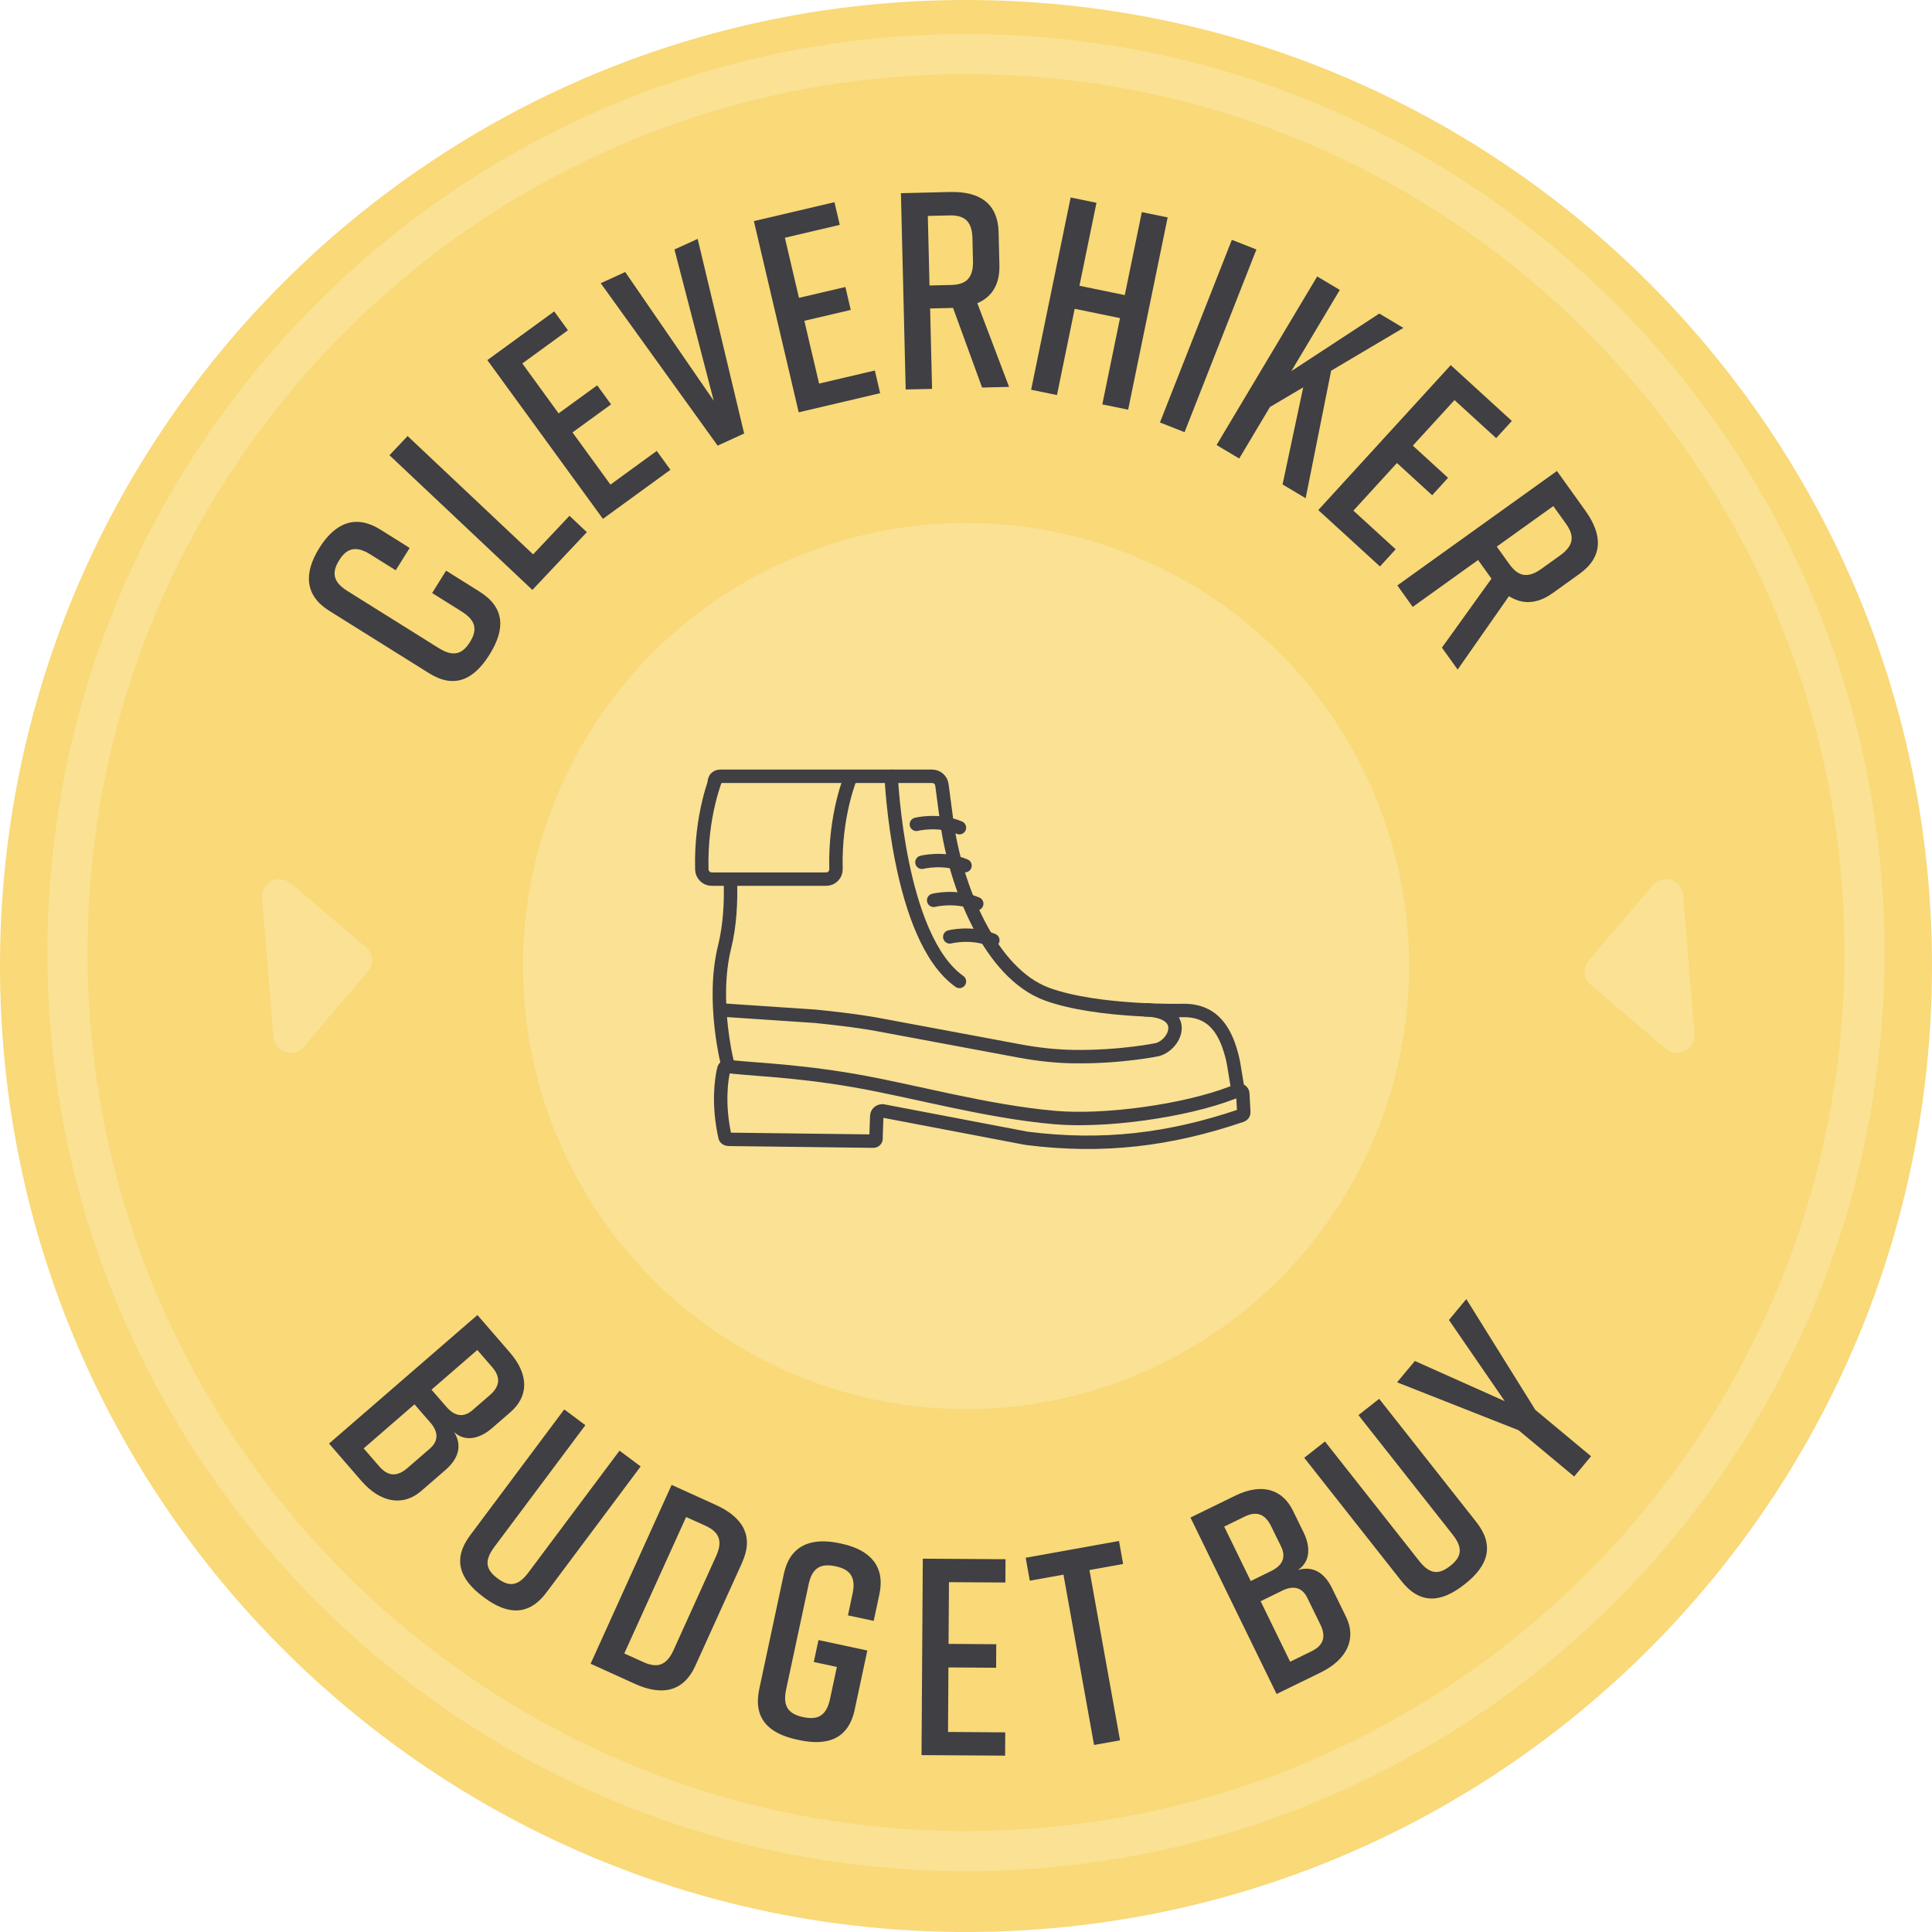 <?xml version="1.0" encoding="UTF-8"?>
<svg id="Layer_2" data-name="Layer 2" xmlns="http://www.w3.org/2000/svg" viewBox="0 0 288 288">
  <defs>
    <style>
      .cls-1 {
        stroke-linecap: round;
      }

      .cls-1, .cls-2 {
        fill: none;
        stroke: #3f3f44;
        stroke-miterlimit: 10;
        stroke-width: 2px;
      }

      .cls-3 {
        fill: #f9d978;
      }

      .cls-3, .cls-4, .cls-5 {
        stroke-width: 0px;
      }

      .cls-4 {
        fill: #3f3f44;
      }

      .cls-5 {
        fill: #fae193;
      }
    </style>
  </defs>
  <g id="Layer_1-2" data-name="Layer 1">
    <path class="cls-3" d="M0,144C0,64.47,64.47,0,144,0s144,64.47,144,144-64.47,144-144,144S0,223.53,0,144"/>
    <path class="cls-5" d="M144,278.94c-75.51,0-136.94-61.43-136.94-136.94S68.49,5.06,144,5.06s136.94,61.43,136.94,136.94-61.43,136.94-136.94,136.94ZM144,11.06C71.8,11.06,13.06,69.8,13.06,142s58.74,130.94,130.94,130.94,130.94-58.74,130.94-130.94S216.2,11.06,144,11.06Z"/>
    <circle class="cls-5" cx="144" cy="144" r="66.06"/>
    <g>
      <path class="cls-4" d="M71.52,88.22c3.72,2.33,3.83,5.55,1.48,9.31l-.04.07c-2.35,3.76-5.26,5.1-9.01,2.75l-14.89-9.31c-3.58-2.24-3.83-5.55-1.48-9.31l.04-.07c2.35-3.76,5.43-4.98,9.02-2.75l4.43,2.77-2.08,3.33-3.79-2.37c-2.16-1.35-3.52-.92-4.65.89-1.13,1.81-.93,3.22,1.24,4.57l13.61,8.51c2.16,1.35,3.52.92,4.65-.89,1.13-1.81.93-3.22-1.24-4.57l-4.39-2.75,2.08-3.33,5.03,3.15Z"/>
      <path class="cls-4" d="M87.48,79.33l-8.12,8.61-21.3-20.08,2.7-2.86,18.71,17.64,5.42-5.75,2.59,2.44Z"/>
      <path class="cls-4" d="M89.88,77.35l-17.23-23.67,9.97-7.26,2.04,2.81-6.8,4.95,5.41,7.44,5.75-4.18,2.07,2.84-5.75,4.18,5.66,7.78,6.9-5.02,2.04,2.81-10.08,7.33Z"/>
      <path class="cls-4" d="M110.93,64.62l-3.95,1.81-17.43-24.21,3.65-1.67,13.2,19.2-5.86-22.56,3.46-1.58,6.93,29.02Z"/>
      <path class="cls-4" d="M119.06,61.46l-6.68-28.5,12.01-2.82.79,3.38-8.18,1.92,2.1,8.96,6.92-1.62.8,3.42-6.92,1.62,2.2,9.36,8.31-1.95.79,3.38-12.13,2.85Z"/>
      <path class="cls-4" d="M146.41,57.8l-4.34-11.9h-.04s-3.38.08-3.38.08l.29,11.99-3.93.09-.71-29.26,7.31-.18c4.43-.11,7.15,1.71,7.25,6.01l.12,4.89c.07,2.93-1.14,4.75-3.29,5.68l4.73,12.47-4.01.1ZM138.56,42.56l3.22-.08c2.17-.05,3.32-.96,3.26-3.55l-.08-3.43c-.06-2.59-1.25-3.44-3.43-3.39l-3.22.08.25,10.37Z"/>
      <path class="cls-4" d="M163.45,30.23l-2.54,12.37,6.76,1.39,2.54-12.37,3.85.79-5.89,28.66-3.85-.79,2.64-12.86-6.76-1.39-2.64,12.86-3.85-.79,5.89-28.66,3.85.79Z"/>
      <path class="cls-4" d="M172.91,62.98l10.72-27.23,3.66,1.44-10.71,27.23-3.66-1.44Z"/>
      <path class="cls-4" d="M191.19,72.21l3.08-14.47-4.96,2.93-4.58,7.68-3.38-2.01,15-25.13,3.37,2.01-7.22,12.1,13.11-8.58,3.59,2.14-10.77,6.38-3.8,19.01-3.45-2.06Z"/>
      <path class="cls-4" d="M196.51,76.04l19.75-21.61,9.11,8.32-2.34,2.56-6.21-5.67-6.21,6.79,5.25,4.8-2.37,2.59-5.25-4.8-6.49,7.1,6.3,5.76-2.34,2.56-9.2-8.41Z"/>
      <path class="cls-4" d="M214.94,96.55l7.39-10.29-.02-.03-1.97-2.75-9.75,6.99-2.29-3.2,23.79-17.06,4.26,5.95c2.58,3.6,2.61,6.87-.89,9.38l-3.97,2.85c-2.38,1.71-4.57,1.74-6.55.48l-7.65,10.94-2.34-3.26ZM223.12,81.48l1.88,2.62c1.27,1.77,2.66,2.21,4.77.7l2.79-2c2.11-1.51,2.14-2.97.87-4.74l-1.88-2.62-8.43,6.04Z"/>
    </g>
    <g>
      <path class="cls-4" d="M67.69,213.47c1.41,2.27.35,4.23-1.26,5.63l-3.63,3.15c-2.69,2.33-6.06,1.82-8.96-1.53l-4.79-5.53,22.12-19.16,4.84,5.59c2.9,3.35,2.76,6.57.07,8.9l-2.78,2.41c-1.52,1.31-3.77,2.22-5.61.55ZM64.12,212.03l-2.33-2.69-7.58,6.57,2.33,2.69c1.29,1.48,2.64,1.58,4.19.24l3.32-2.87c1.36-1.18,1.31-2.51.08-3.94ZM64.32,207.15l2.22,2.56c1.23,1.42,2.55,1.67,3.91.49l2.56-2.22c1.55-1.34,1.64-2.7.36-4.18l-2.22-2.56-6.82,5.91Z"/>
      <path class="cls-4" d="M81.47,237.37c-2.63,3.52-5.78,3.4-9.33.75l-.13-.1c-3.55-2.65-4.57-5.61-1.92-9.16l14.02-18.76,3.15,2.35-13.57,18.15c-1.55,2.08-1.27,3.38.47,4.68,1.74,1.3,3.07,1.2,4.62-.88l13.57-18.15,3.15,2.35-14.02,18.76Z"/>
      <path class="cls-4" d="M110.64,232.91l-6.98,15.39c-1.78,3.92-4.99,4.53-9.03,2.7l-6.59-2.99,12.08-26.66,6.59,2.99c4.04,1.83,5.7,4.65,3.92,8.57ZM105.14,227.43l-2.86-1.29-9.22,20.34,2.86,1.29c1.98.9,3.41.58,4.48-1.78l6.35-14.02c1.07-2.36.37-3.64-1.61-4.54Z"/>
      <path class="cls-4" d="M127.42,254.83c-.92,4.29-3.91,5.49-8.25,4.57l-.33-.07c-4.33-.93-6.58-3.2-5.66-7.54l3.67-17.18c.88-4.13,3.91-5.49,8.25-4.57l.33.07c4.33.93,6.54,3.41,5.66,7.54l-.85,3.97-3.84-.82.69-3.23c.54-2.54-.42-3.64-2.55-4.09-2.13-.46-3.46.16-4,2.7l-3.36,15.7c-.54,2.54.42,3.64,2.55,4.09,2.13.46,3.46-.16,4-2.7l1.02-4.78-3.44-.74.7-3.27,7.28,1.56-1.88,8.79Z"/>
      <path class="cls-4" d="M137.37,261.62l.19-29.27,12.33.08-.02,3.47-8.41-.05-.06,9.2,7.11.05-.02,3.51-7.11-.05-.06,9.62,8.53.06-.02,3.47-12.46-.08Z"/>
      <path class="cls-4" d="M167.42,233.14l-5.02.9,4.56,25.39-3.87.69-4.56-25.39-5.02.9-.61-3.42,13.91-2.5.61,3.42Z"/>
      <path class="cls-4" d="M193.43,234.05c2.55-.78,4.18.75,5.12,2.67l2.11,4.32c1.56,3.19.2,6.32-3.78,8.27l-6.58,3.21-12.84-26.3,6.65-3.25c3.98-1.95,7.06-.98,8.62,2.21l1.62,3.31c.88,1.8,1.18,4.22-.91,5.57ZM186.45,235.68l3.04-1.49c1.69-.82,2.26-2.04,1.48-3.65l-1.49-3.04c-.9-1.84-2.19-2.28-3.95-1.42l-3.04,1.49,3.96,8.12ZM191.11,237.13l-3.19,1.56,4.4,9.02,3.19-1.56c1.77-.86,2.21-2.15,1.31-3.99l-1.93-3.95c-.79-1.62-2.1-1.91-3.79-1.08Z"/>
      <path class="cls-4" d="M220.08,226.9c2.72,3.45,1.8,6.46-1.68,9.21l-.13.1c-3.48,2.74-6.6,2.97-9.35-.51l-14.5-18.39,3.09-2.43,14.03,17.79c1.6,2.04,2.94,2.1,4.64.76,1.71-1.35,1.95-2.66.35-4.69l-14.03-17.79,3.09-2.43,14.5,18.39Z"/>
      <path class="cls-4" d="M237.17,217.08l-2.51,3.02-8.29-6.9-18.11-7.14,2.65-3.18,13.4,5.99-8.32-12.1,2.59-3.12,10.29,16.52,8.29,6.9Z"/>
    </g>
    <path id="Path_127" data-name="Path 127" class="cls-5" d="M236.82,143.17c-.93,1.09-.79,2.74.3,3.66l11.2,9.5c1.1.93,2.74.79,3.67-.3.45-.53.67-1.21.61-1.9l-1.69-20.71c-.12-1.43-1.37-2.5-2.8-2.38-.69.06-1.32.38-1.77.91l-9.5,11.2v.02Z"/>
    <path id="Path_127-2" data-name="Path 127" class="cls-5" d="M54.84,144.83c.93-1.09.79-2.74-.3-3.66l-11.2-9.5c-1.1-.93-2.74-.79-3.67.3-.45.53-.67,1.21-.61,1.9l1.69,20.71c.12,1.43,1.37,2.5,2.8,2.38.69-.06,1.32-.38,1.77-.91l9.5-11.2v-.02Z"/>
    <g>
      <g>
        <path class="cls-2" d="M131.63,165.62c-.47-.09-.91.26-.93.74l-.12,3.21c.09.27-.11.54-.39.54l-21.6-.27c-.22,0-.46-.13-.51-.34-1.08-4.82-.57-8.59-.18-10.14.07-.29.35-.47.64-.41,1.96.39,9.49.51,18.79,2.13,8.98,1.56,19.57,4.6,29.9,5.51,7.48.66,19.33-.97,26.35-3.66l.98-.37c.34-.13.7.12.7.48l.15,2.75c.01.22-.12.42-.33.49h0c-10.76,3.66-20.68,4.83-31.94,3.42-.12-.01-.24-.03-.35-.06l-21.13-4.03Z"/>
        <path class="cls-2" d="M106.53,116.84c-.19-.55.22-1.12.8-1.12h31.62c.74,0,1.36.55,1.46,1.28l.69,5.22c1.29,9.8,6.46,22.89,15.01,25.99,7.58,2.75,20.33,2.42,20.33,2.42,4.46-.02,6.36,3.06,7.35,7.41.04.19.08.38.11.57l.65,3.94"/>
        <path class="cls-2" d="M108.54,158.95s-2.56-9.64-.52-17.81c.78-3.14.98-6.67.85-10.09"/>
      </g>
      <path class="cls-2" d="M170.59,150.53c6.79.15,4.76,5.18,1.92,5.94,0,0-5.38,1.12-12.32,1.04-2.75-.03-5.49-.34-8.19-.84l-21.23-3.96s-2.92-.58-9.18-1.21l-14.15-.95"/>
      <path class="cls-2" d="M126.85,115.72s-2.45,5.7-2.23,13.84c.02.82-.65,1.49-1.46,1.49h-17.07c-.8,0-1.45-.65-1.47-1.45-.22-8.15,2.23-13.88,2.23-13.88"/>
      <path class="cls-1" d="M132.85,115.72s1,24.08,10.17,30.58"/>
      <path class="cls-1" d="M136.6,122.88s3.25-.83,6.42.5"/>
      <path class="cls-1" d="M137.43,128.54s3.25-.83,6.42.5"/>
      <path class="cls-1" d="M139.18,134.21s3.25-.83,6.42.5"/>
      <path class="cls-1" d="M141.58,139.66s3.25-.83,6.42.5"/>
    </g>
  </g>
</svg>
